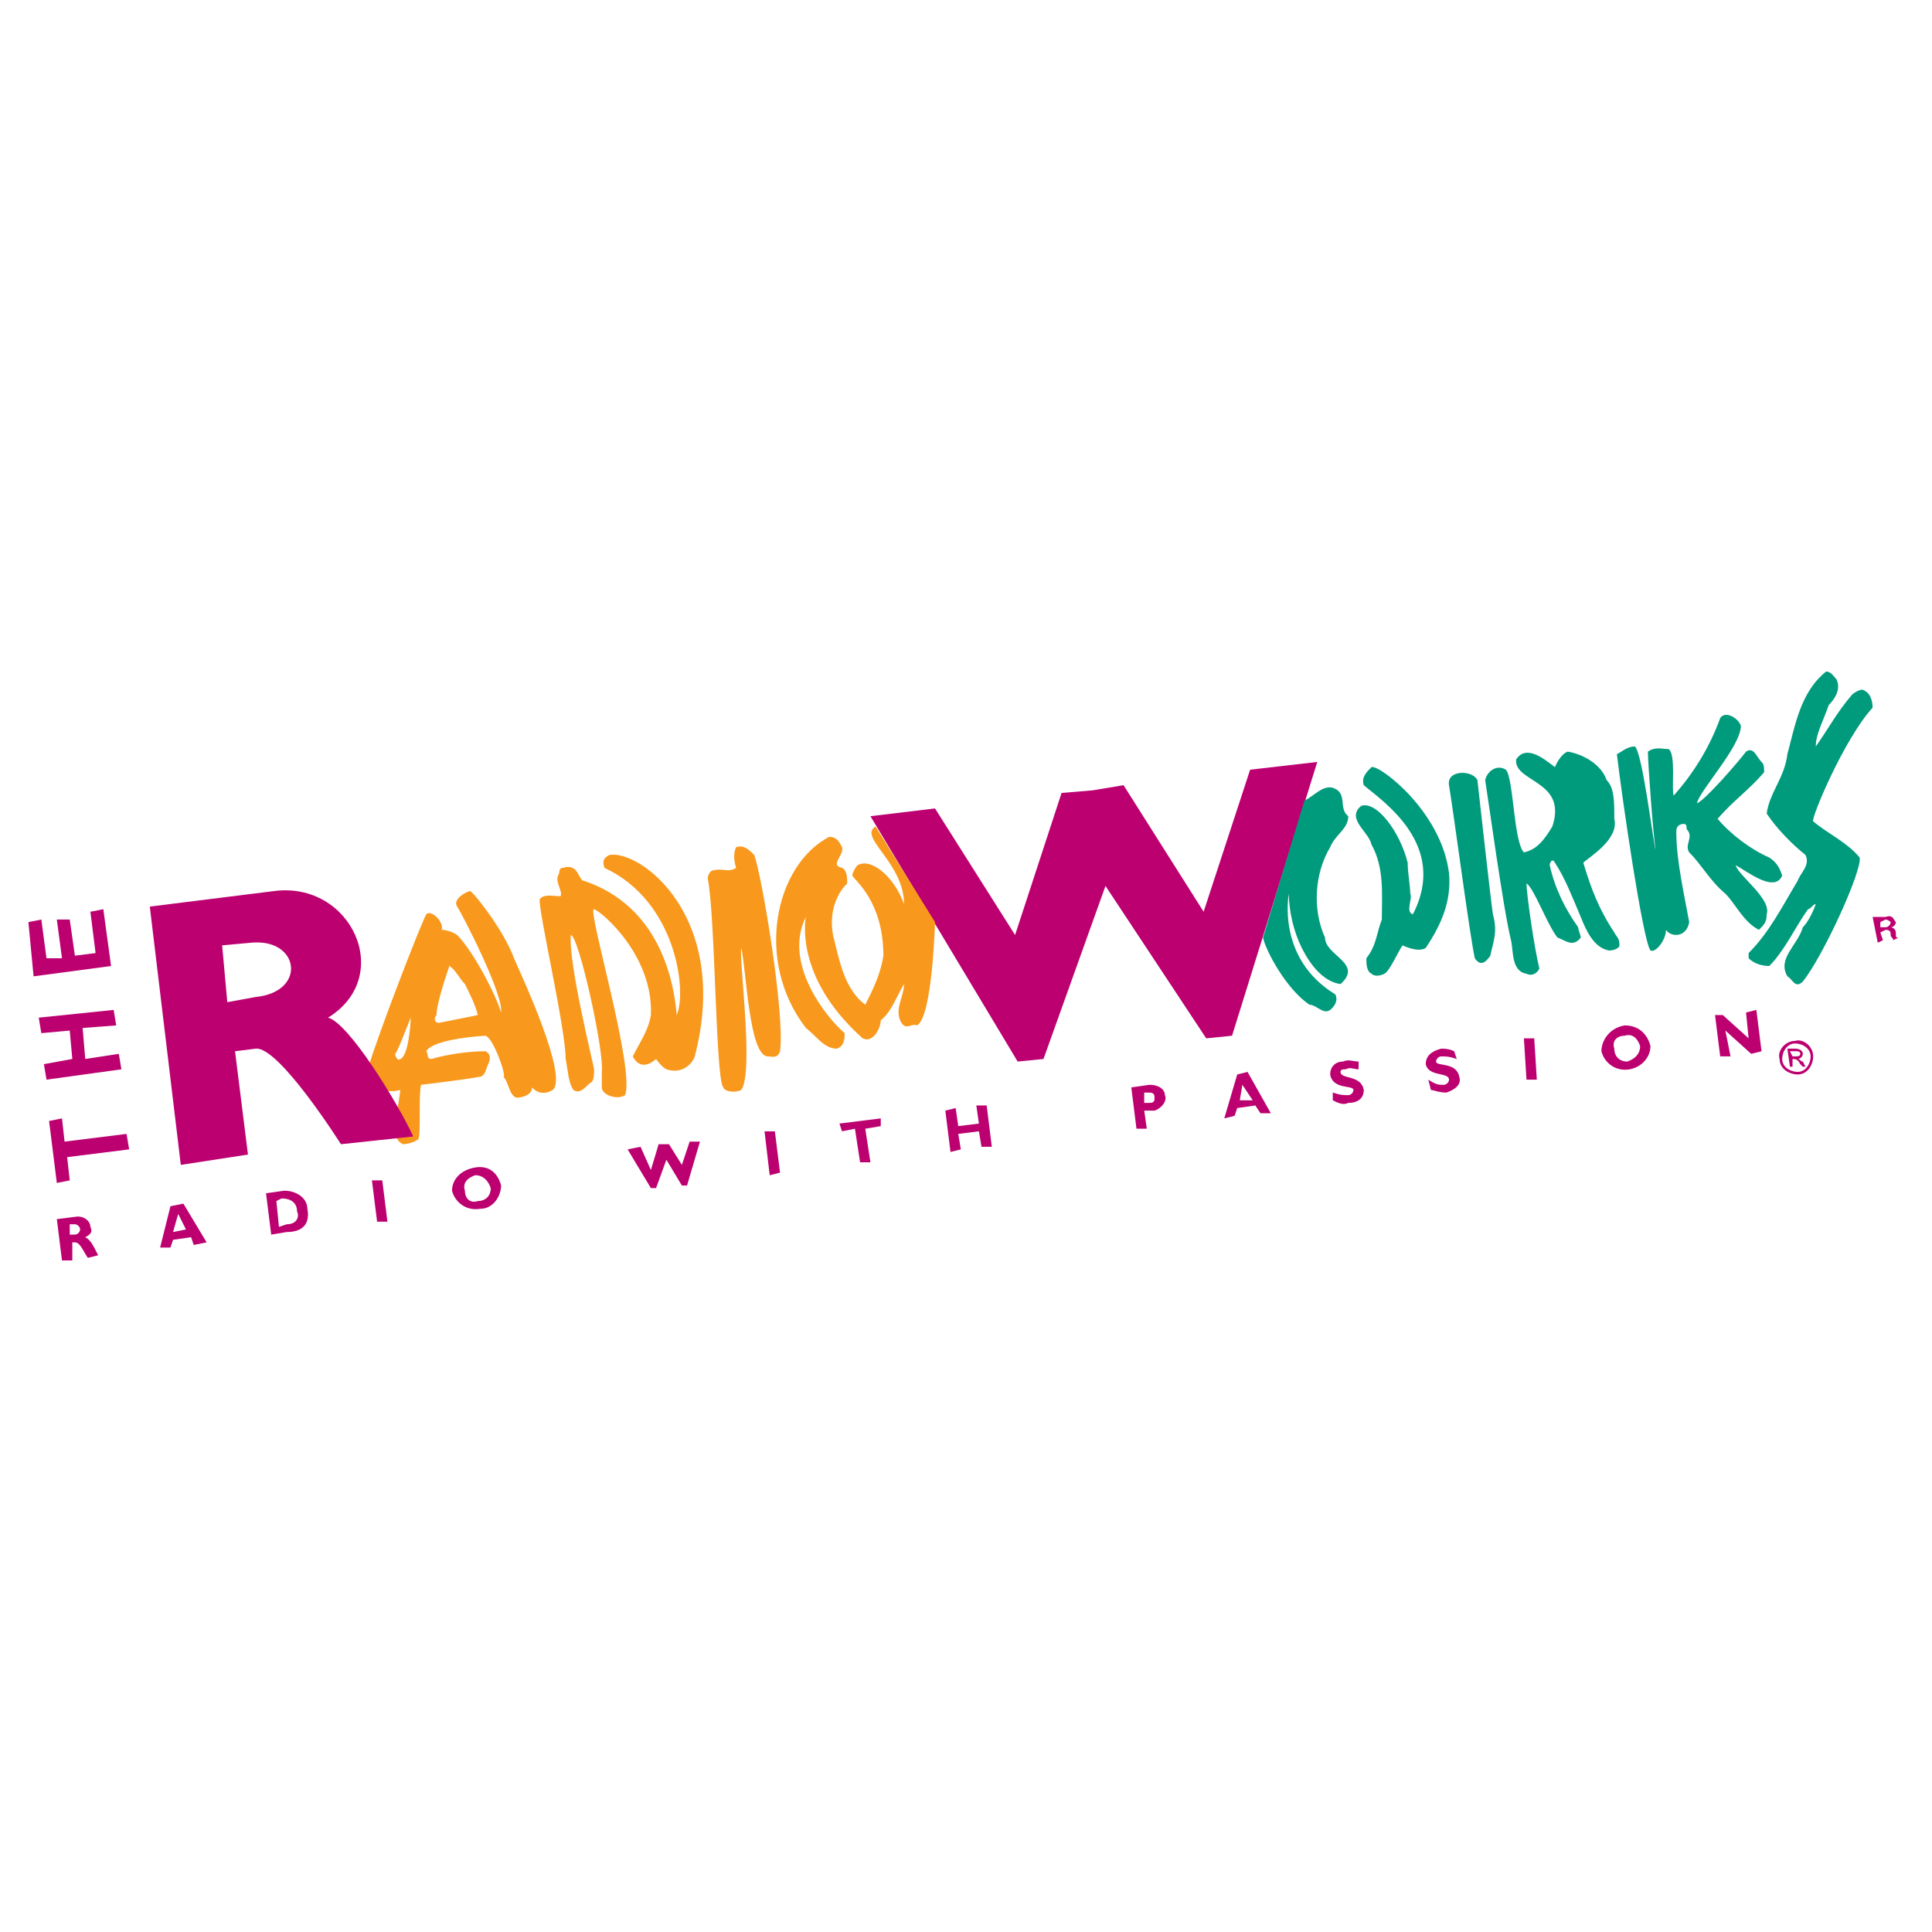 <?xml version="1.0" encoding="utf-8"?>
<!-- Generator: Adobe Illustrator 13.0.0, SVG Export Plug-In . SVG Version: 6.00 Build 14948)  -->
<!DOCTYPE svg PUBLIC "-//W3C//DTD SVG 1.0//EN" "http://www.w3.org/TR/2001/REC-SVG-20010904/DTD/svg10.dtd">
<svg version="1.0" id="Layer_1" xmlns="http://www.w3.org/2000/svg" xmlns:xlink="http://www.w3.org/1999/xlink" x="0px" y="0px"
	 width="192.756px" height="192.756px" viewBox="0 0 192.756 192.756" enable-background="new 0 0 192.756 192.756"
	 xml:space="preserve">
<g>
	<polygon fill-rule="evenodd" clip-rule="evenodd" fill="#FFFFFF" points="0,0 192.756,0 192.756,192.756 0,192.756 0,0 	"/>
	<path fill-rule="evenodd" clip-rule="evenodd" fill="#FFFFFF" d="M157.194,83.751c0.516-0.773,1.546-3.092,0.516-4.639
		C159.514,80.659,158.482,83.236,157.194,83.751L157.194,83.751z"/>
	<polygon fill-rule="evenodd" clip-rule="evenodd" fill="#BC0070" points="110.294,88.39 104.109,105.654 101.532,105.912 
		86.843,81.432 93.286,80.659 101.274,93.286 105.913,79.112 109.005,78.854 112.098,78.339 120.086,90.966 124.725,76.793 
		131.425,76.02 122.921,103.336 120.344,103.594 110.294,88.39 	"/>
	<polygon fill-rule="evenodd" clip-rule="evenodd" fill="#BC0070" points="6.442,113.9 6.185,111.582 4.896,111.84 5.669,118.023 
		6.958,117.768 6.7,115.447 12.885,114.674 12.627,113.129 6.442,113.9 	"/>
	<polygon fill-rule="evenodd" clip-rule="evenodd" fill="#BC0070" points="8.246,102.562 11.596,102.305 11.339,100.76 
		3.865,101.531 4.123,103.078 6.958,102.82 7.216,105.654 4.381,106.17 4.639,107.717 12.112,106.686 11.854,105.141 8.504,105.654 
		8.246,102.562 	"/>
	<polygon fill-rule="evenodd" clip-rule="evenodd" fill="#BC0070" points="2.834,91.997 3.35,97.408 11.081,96.378 10.308,90.708 
		9.02,90.966 9.535,95.089 7.473,95.347 6.958,91.74 5.669,91.74 6.185,95.605 4.639,95.605 4.123,91.74 2.834,91.997 	"/>
	<path fill-rule="evenodd" clip-rule="evenodd" fill="#F8991D" d="M69.32,105.396c-0.258,0.773-1.288,1.805-2.834,1.289
		c-0.516-0.258-1.031-1.031-1.031-1.031c-0.258,0.258-1.546,1.289-2.319-0.258c0.773-1.545,1.546-2.576,1.804-4.123
		c0.257-5.926-4.896-10.307-5.669-10.565s4.123,15.977,3.092,18.555c-0.773,0.514-2.319,0-2.319-0.773v-1.547
		c0.258-2.061-2.319-13.658-3.092-13.658c-0.258,2.834,2.319,13.142,2.319,13.4c0,0.516,0,1.031-0.258,1.289
		c-0.515,0.258-1.031,1.289-1.804,0.773c-0.516-0.773-0.516-1.805-0.773-3.094c0-3.092-2.835-15.204-2.577-15.977
		c0.515-0.515,1.288-0.257,2.062-0.257c0.258-0.516-0.515-1.289-0.258-2.062c0.258-0.257,0-0.773,0.516-0.773
		c1.546-0.515,1.546,1.289,2.062,1.289c7.73,2.577,9.02,10.308,9.277,13.399c1.031-2.318,0-11.338-7.215-14.688
		c-0.258-0.773,0-1.031,0.515-1.288C63.909,84.782,72.928,91.482,69.32,105.396L69.32,105.396z"/>
	<path fill-rule="evenodd" clip-rule="evenodd" fill="#F8991D" d="M73.958,94.574c-0.258,1.031,1.289,12.369,0,14.174
		c-0.515,0.258-1.546,0.258-1.804-0.258c-0.773-1.031-0.773-17.008-1.546-20.874c0-0.258,0.258-0.773,0.516-0.773
		c1.03-0.258,1.546,0.258,2.319-0.258c-0.258-0.773-0.258-1.546,0-2.062c0.773-0.258,1.288,0.258,1.804,0.773
		c0.773,2.061,3.092,15.976,2.577,19.585c-0.257,0.771-0.773,0.514-1.288,0.514C74.731,105.141,74.474,96.894,73.958,94.574
		L73.958,94.574z"/>
	<path fill-rule="evenodd" clip-rule="evenodd" fill="#F8991D" d="M93.286,91.997c0,0-0.258,9.534-1.804,10.308
		c-0.516-0.258-1.031,0.516-1.546-0.258c-0.773-1.287,0.258-2.576,0.258-3.865c-0.773,1.289-1.289,2.834-2.319,3.607
		c0,0.773-0.773,2.32-1.804,1.805c-6.958-6.186-5.669-12.112-5.669-12.112c-2.319,4.638,2.062,10.049,3.866,11.596
		c0,0.516,0,1.289-0.773,1.547c-1.289,0-2.062-1.289-3.092-2.062c-5.154-6.7-3.092-16.235,2.319-19.069
		c0.773,0,1.031,0.516,1.289,1.031c0.258,0.773-1.289,1.804,0,2.062c0.515,0.258,0.515,1.031,0.515,1.546
		c-1.546,1.546-1.804,3.865-1.289,5.669c0.516,2.062,1.031,4.896,3.092,6.443c0.773-1.547,1.546-3.094,1.804-4.897
		c0-5.412-2.835-7.473-3.092-7.989c0-0.257,0.257-0.773,0.515-1.031c1.289-0.773,3.608,1.031,4.639,3.866
		c0-4.123-4.639-6.7-2.834-7.731L93.286,91.997L93.286,91.997z"/>
	<path fill-rule="evenodd" clip-rule="evenodd" fill="#F8991D" d="M40.974,101.531c0,0.773-0.258,3.865-1.031,4.123
		c-0.258,0.258-0.516-0.258-0.516-0.514C39.685,104.883,40.458,102.82,40.974,101.531L40.974,101.531z M39.685,110.551l0.258-1.803
		c-2.062,0.516-2.062-0.773-2.577-1.289c-0.258-0.516-0.515-0.773-0.515-1.289c1.031-3.35,4.896-13.4,5.669-14.946
		c0.516-0.516,1.804,0.773,1.546,1.546c0,0,0.773,0,1.546,0.516c1.546,1.546,3.865,5.927,4.381,7.73
		c0.257-1.803-3.866-9.792-4.381-10.565c-0.516-0.773,1.03-1.546,1.289-1.546c0.257,0,3.35,3.865,4.38,6.7
		c1.031,2.319,5.412,11.854,3.865,13.143c-1.288,0.771-2.061-0.258-2.061-0.258c0,0.773-1.031,1.029-1.546,1.029
		c-0.773-0.256-0.773-1.545-1.289-2.061c0.258-0.258-1.031-3.865-1.804-4.123c0,0-5.154,0.258-5.927,1.547
		c0.258,0.258,0,0.771,0.516,0.771c1.804-0.514,3.866-0.771,5.412-0.771c0.515,0.258,0.515,0.771,0.258,1.287
		c-0.258,0.516-0.258,1.289-1.031,1.289c-1.289,0.258-5.669,0.773-5.669,0.773c-0.258,1.031,0,4.896-0.258,5.412
		c-0.257,0.256-1.031,0.514-1.546,0.514c-0.515-0.258-0.515-0.514-0.773-0.771L39.685,110.551L39.685,110.551z M46.385,98.182
		c0.516,1.031,1.031,2.062,1.289,3.092c-1.289,0.258-2.577,0.516-3.866,0.773c-0.515,0-0.515-0.516-0.258-0.773
		c0-1.287,1.289-4.896,1.289-4.896C45.354,96.636,45.87,97.666,46.385,98.182L46.385,98.182z"/>
	<path fill-rule="evenodd" clip-rule="evenodd" fill="#009B7C" d="M144.567,87.101c0.257,2.834-0.773,5.154-2.319,7.473
		c-0.773,0.515-2.319-0.258-2.319-0.258c-0.516,0.773-1.289,2.577-1.804,2.834c-0.516,0.258-1.031,0.258-1.289,0
		c-0.516-0.257-0.516-1.03-0.516-1.545c1.031-1.289,1.031-2.577,1.547-3.865c0-2.577,0.258-5.154-1.031-7.474
		c-0.258-1.288-2.577-2.577-1.03-3.865c1.546-0.515,3.865,2.577,4.639,5.669c0,1.031,0.258,2.319,0.258,3.092
		c0.257,0.515-0.516,1.804,0.257,2.062c3.608-6.958-3.092-11.338-4.896-12.885c-0.258-0.773,0.257-1.289,0.772-1.804
		C137.609,76.278,143.794,80.917,144.567,87.101L144.567,87.101z"/>
	<path fill-rule="evenodd" clip-rule="evenodd" fill="#009B7C" d="M130.136,79.886c1.031-0.516,1.805-1.546,2.835-1.289
		c1.546,0.515,0.516,2.062,1.546,2.834c0,1.289-1.288,1.804-1.804,3.092c-1.546,2.577-1.804,6.185-0.516,9.019
		c0,1.804,3.866,2.577,1.547,4.639c-1.804-0.258-3.093-2.062-3.865-3.607c-0.773-1.546-1.289-3.608-1.289-5.412
		c0,0-1.288,6.442,4.639,10.05c0.258,0.516,0,1.031-0.258,1.289c-0.773,1.029-1.546-0.258-2.319-0.258
		c-2.319-1.547-4.381-5.412-4.639-6.701L130.136,79.886L130.136,79.886z"/>
	<path fill-rule="evenodd" clip-rule="evenodd" fill="#009B7C" d="M155.133,76.535c0,0,0.515-1.288,1.288-1.546
		c1.546,0.258,3.35,1.289,3.865,2.834c0.773,0.773,0.773,2.062,0.773,3.866c0.516,2.062-2.577,3.865-3.093,4.381
		c0.773,2.577,1.547,4.638,3.093,6.958c0.258,0.515,0.516,0.515,0.516,1.289c0,0.258-0.516,0.516-1.031,0.516
		c-1.546-0.258-2.319-2.062-2.834-3.35c-0.773-1.804-1.547-3.866-2.577-5.412c-0.258-0.516-0.516,0-0.516,0.257
		c0.516,2.319,1.546,4.381,2.835,6.185c0,0.257,0.258,0.773,0.258,1.03c-0.773,1.031-1.547,0.258-2.319,0
		c-1.031-1.288-2.319-4.896-3.093-5.411c0,1.031,0.773,6.442,1.288,8.504c-0.258,0.515-0.772,0.772-1.288,0.515
		c-1.546-0.257-1.288-2.318-1.546-3.349c-0.773-3.093-2.319-14.431-2.577-15.978c0.258-1.031,1.288-1.546,2.062-1.031
		c0.773,0.773,0.773,7.216,1.804,8.247c1.288-0.258,2.062-1.289,2.835-2.577c1.546-4.639-3.865-4.381-3.608-6.7
		C152.298,74.216,154.102,75.762,155.133,76.535L155.133,76.535z"/>
	<path fill-rule="evenodd" clip-rule="evenodd" fill="#009B7C" d="M147.401,77.824c0.258,2.319,1.289,11.597,1.547,13.4
		c0.515,1.804,0,2.834-0.258,4.123c-0.516,0.773-1.031,1.031-1.547,0.258c-0.515-2.319-2.062-14.173-2.576-17.266
		C144.31,76.793,146.887,76.793,147.401,77.824L147.401,77.824z"/>
	<path fill-rule="evenodd" clip-rule="evenodd" fill="#009B7C" d="M173.687,72.413c0,2.062-4.123,6.442-4.381,7.73
		c0.773-0.257,4.123-4.123,4.896-5.154c0.772-0.515,1.03,0.516,1.546,1.031c0.258,0.258,0.258,0.515,0.258,1.031
		c-1.546,1.804-3.093,2.835-4.639,4.639c1.289,1.546,3.351,3.092,5.154,3.865c0.772,0.516,1.03,1.031,1.288,1.804
		c-0.773,1.804-3.607-0.515-4.639-1.031c0.258,1.031,3.607,3.35,3.093,4.896c0,0.773-0.258,1.031-0.773,1.546
		c-1.546-0.773-2.319-2.577-3.35-3.607c-1.547-1.289-2.319-2.835-3.608-4.123c-0.515-0.773,0.516-1.546-0.258-2.319
		c0-0.258,0-0.516-0.257-0.516c-0.516,0-0.773,0.258-0.773,0.773c0,2.834,0.773,6.185,1.288,9.019
		c-0.258,1.546-1.804,1.546-2.318,0.773c0,1.031-1.031,2.319-1.547,2.062c-0.772-1.031-2.834-15.204-3.35-19.585
		c0.516-0.258,1.03-0.773,1.804-0.773c0.773,0.773,1.804,9.535,2.062,10.308c-0.258-1.546-0.773-8.762-0.773-9.792
		c0.773-0.515,1.289-0.258,2.062-0.258c0.773,0.516,0.258,4.123,0.516,4.639c2.062-2.319,3.607-4.896,4.639-7.731
		C172.141,70.866,173.429,71.639,173.687,72.413L173.687,72.413z"/>
	<path fill-rule="evenodd" clip-rule="evenodd" fill="#009B7C" d="M183.222,67.774c0.515,1.031-0.258,2.062-0.773,2.577
		c-0.516,1.546-1.288,2.835-1.288,4.124c1.288-1.804,2.062-3.351,3.607-5.154c0.258-0.257,0.772-0.515,1.031-0.515
		c0.772,0.258,1.03,1.031,1.03,1.804c-2.835,3.092-6.185,11.081-5.927,11.338c1.546,1.289,3.35,2.062,4.638,3.608
		c0.259,1.289-3.607,9.792-5.669,12.369c-0.773,0.773-1.03-0.258-1.546-0.516c-1.031-1.803,1.03-3.092,1.546-4.896
		c0.516-0.516,1.031-1.546,1.289-2.319c-0.258,0-0.516,0.515-0.773,0.515c-1.289,1.804-2.319,4.124-3.865,5.669
		c-0.773,0-1.547-0.258-2.062-0.773v-0.516c2.062-2.062,3.35-4.639,4.896-7.215c0.258-0.773,1.289-1.546,0.773-2.577
		c-1.288-1.031-2.835-2.577-3.865-4.124c0.258-2.062,1.804-3.607,2.062-5.927c0.772-2.834,1.288-6.185,3.865-8.247
		C182.706,67,182.964,67.516,183.222,67.774L183.222,67.774z"/>
	<path fill-rule="evenodd" clip-rule="evenodd" fill="#BC0070" d="M187.345,94.059l0.515-0.257l-0.258-0.773l0.516-0.258
		c0.516,0,0.516,0.258,0.516,0.516c0,0.257,0.258,0.257,0.258,0.516l0.516-0.258l0,0c-0.258,0-0.258,0-0.258-0.515
		c0-0.258-0.258-0.515-0.516-0.515c0.258,0,0.516-0.258,0.516-0.516c-0.258-0.257-0.258-0.773-1.031-0.515h-1.288L187.345,94.059
		L187.345,94.059z M187.602,92.513v-0.516l0.516-0.257c0.258,0,0.516,0.257,0.516,0.257c0,0.258-0.258,0.516-0.516,0.516H187.602
		L187.602,92.513z"/>
	<path fill-rule="evenodd" clip-rule="evenodd" fill="#BC0070" d="M25.512,99.471l-2.834,0.516l-0.515-5.67l2.834-0.258
		C29.893,93.543,30.666,98.955,25.512,99.471L25.512,99.471z M41.231,113.387l-7.216,0.771c0,0-6.185-9.791-8.504-9.533
		l-2.062,0.258l1.289,10.307l-6.7,1.031l-3.092-25.77l12.37-1.546c7.73-1.031,12.111,8.503,5.412,12.626
		C34.789,102.047,39.685,110.035,41.231,113.387L41.231,113.387z"/>
	<path fill-rule="evenodd" clip-rule="evenodd" fill="#BC0070" d="M5.669,121.633l0.515,4.123h1.031v-1.805h0.257
		c0.516,0,0.773,0.773,1.289,1.547l1.031-0.258c-0.516-1.031-0.773-1.547-1.289-1.805c0.516-0.258,0.773-0.516,0.516-1.029
		c0-0.516-0.516-1.031-1.289-1.031L5.669,121.633L5.669,121.633z M6.958,122.148h0.516c0.258,0,0.516,0.258,0.516,0.514
		c0,0.258-0.258,0.516-0.516,0.516H6.958V122.148L6.958,122.148z"/>
	<path fill-rule="evenodd" clip-rule="evenodd" fill="#BC0070" d="M18.296,120.086l-1.289,0.258l-1.031,4.123h1.031l0.258-0.773
		l1.804-0.258l0.258,0.773l1.289-0.258L18.296,120.086L18.296,120.086z M18.554,122.662l-1.289,0.258l0.515-1.803L18.554,122.662
		L18.554,122.662z"/>
	<path fill-rule="evenodd" clip-rule="evenodd" fill="#BC0070" d="M26.542,119.055l0.516,4.123l1.546-0.258
		c1.804,0,2.319-1.029,2.062-2.318c0-1.031-1.031-1.805-2.319-1.805L26.542,119.055L26.542,119.055z M27.574,119.828l0.515-0.258
		c1.031,0,1.546,0.516,1.546,1.289c0.258,0.516,0,1.289-1.031,1.289l-0.773,0.258L27.574,119.828L27.574,119.828z"/>
	<polygon fill-rule="evenodd" clip-rule="evenodd" fill="#BC0070" points="38.139,117.768 37.108,117.768 37.624,121.891 
		38.654,121.891 38.139,117.768 	"/>
	<path fill-rule="evenodd" clip-rule="evenodd" fill="#BC0070" d="M49.993,118.281c-0.258-1.029-1.031-2.061-2.577-1.803
		c-1.546,0.258-2.319,1.289-2.319,2.318c0.258,1.031,1.289,2.062,2.834,1.805C49.22,120.602,49.993,119.312,49.993,118.281
		L49.993,118.281z M48.962,118.539c0,0.773-0.515,1.289-1.288,1.289c-0.773,0.258-1.289-0.258-1.289-1.031
		c-0.258-0.773,0.257-1.287,1.031-1.545C48.189,117.252,48.705,117.768,48.962,118.539L48.962,118.539z"/>
	<polygon fill-rule="evenodd" clip-rule="evenodd" fill="#BC0070" points="66.485,115.705 68.032,118.281 68.547,118.281 
		69.835,113.9 68.805,113.9 68.032,116.221 66.743,114.158 65.712,114.158 64.939,116.736 63.909,114.416 62.62,114.674 
		64.939,118.539 65.455,118.539 66.485,115.705 	"/>
	<polygon fill-rule="evenodd" clip-rule="evenodd" fill="#BC0070" points="77.309,112.871 76.278,112.871 76.793,117.252 
		77.824,116.994 77.309,112.871 	"/>
	<polygon fill-rule="evenodd" clip-rule="evenodd" fill="#BC0070" points="87.874,111.582 83.751,112.098 84.009,112.871 
		85.297,112.613 85.812,115.963 86.843,115.963 86.328,112.613 87.874,112.355 87.874,111.582 	"/>
	<polygon fill-rule="evenodd" clip-rule="evenodd" fill="#BC0070" points="98.439,110.293 97.409,110.293 97.667,112.098 
		95.605,112.355 95.347,110.551 94.316,110.809 94.832,114.932 95.863,114.674 95.605,113.129 97.667,112.871 97.924,114.416 
		98.955,114.416 98.439,110.293 	"/>
	<path fill-rule="evenodd" clip-rule="evenodd" fill="#BC0070" d="M112.87,108.49l0.516,4.123h1.031l-0.258-1.805h1.03
		c0.773-0.258,1.289-1.031,1.031-1.545c0-0.516-0.516-1.031-1.547-1.031L112.87,108.49L112.87,108.49z M114.159,109.006h0.258
		c0.516,0,0.772,0,0.772,0.514c0,0.258,0,0.516-0.516,0.516h-0.515V109.006L114.159,109.006z"/>
	<path fill-rule="evenodd" clip-rule="evenodd" fill="#BC0070" d="M124.467,106.943l-1.03,0.258l-1.289,4.381l1.03-0.258
		l0.259-0.773l1.804-0.258l0.515,0.773h1.031L124.467,106.943L124.467,106.943z M124.982,109.777h-1.289l0.258-1.545
		L124.982,109.777L124.982,109.777z"/>
	<path fill-rule="evenodd" clip-rule="evenodd" fill="#BC0070" d="M135.548,105.912c-0.516,0-1.031-0.258-1.547,0
		c-0.772,0-1.288,0.516-1.288,1.289c0.258,1.547,2.319,1.031,2.319,1.547c0,0.258-0.258,0.516-0.516,0.516
		c-0.516,0-0.772,0-1.546-0.258v0.771c0.516,0.258,1.03,0.516,1.546,0.258c1.031,0,1.547-0.516,1.547-1.287
		c-0.258-1.547-2.319-1.031-2.319-1.805c0-0.258,0.257-0.258,0.515-0.258c0.516-0.258,0.773,0,1.289,0V105.912L135.548,105.912z"/>
	<path fill-rule="evenodd" clip-rule="evenodd" fill="#BC0070" d="M145.082,104.883c-0.515-0.258-1.03-0.258-1.288-0.258
		c-1.031,0.258-1.546,0.771-1.546,1.545c0.258,1.289,2.319,0.773,2.319,1.547c0,0.258-0.258,0.516-0.516,0.516
		c-0.516,0-0.773,0-1.546-0.516l0.257,1.031c0.258,0,0.773,0.258,1.547,0.258c0.772-0.258,1.546-0.773,1.288-1.547
		c-0.258-1.547-2.319-1.031-2.319-1.547c0-0.258,0.258-0.516,0.516-0.516c0.516,0,0.773,0,1.546,0.258L145.082,104.883
		L145.082,104.883z"/>
	<polygon fill-rule="evenodd" clip-rule="evenodd" fill="#BC0070" points="153.071,103.594 152.04,103.594 152.298,107.717 
		153.328,107.717 153.071,103.594 	"/>
	<path fill-rule="evenodd" clip-rule="evenodd" fill="#BC0070" d="M164.667,104.367c-0.258-1.031-1.03-2.062-2.577-2.062
		c-1.546,0.258-2.319,1.547-2.319,2.578c0.258,1.029,1.289,2.061,2.835,1.803C163.895,106.428,164.667,105.396,164.667,104.367
		L164.667,104.367z M163.637,104.367c0,0.773-0.516,1.287-1.289,1.545c-0.772,0-1.288-0.516-1.288-1.287
		c-0.258-0.773,0.258-1.289,1.03-1.289C162.863,103.078,163.379,103.594,163.637,104.367L163.637,104.367z"/>
	<polygon fill-rule="evenodd" clip-rule="evenodd" fill="#BC0070" points="175.232,100.76 174.202,101.016 174.46,103.594 
		171.883,101.273 171.109,101.273 171.625,105.396 172.656,105.396 172.141,102.82 174.718,105.141 175.748,104.883 175.232,100.76 
			"/>
	<path fill-rule="evenodd" clip-rule="evenodd" fill="#BC0070" d="M178.583,106.428h0.258v-0.773l0,0c0.257,0,0.515,0,0.772,0.516
		l0.258,0.258h0.258l-0.258-0.516c-0.258,0-0.258-0.258-0.516-0.258l0,0c0.258,0,0.516-0.258,0.516-0.514
		c0-0.258-0.258-0.516-0.773-0.516h-0.772L178.583,106.428L178.583,106.428z M178.841,105.396l-0.258-0.514h0.515
		c0.258,0,0.516,0,0.516,0.258c0,0.256-0.258,0.256-0.516,0.256H178.841L178.841,105.396z M180.645,105.396
		c0,0.773-0.516,1.547-1.289,1.547c-0.772,0-1.546-0.516-1.546-1.289c0-0.771,0.516-1.545,1.288-1.545
		C179.871,104.109,180.645,104.625,180.645,105.396L180.645,105.396z M180.902,105.396c0-1.029-1.031-1.803-1.805-1.545
		c-1.03,0-1.804,1.031-1.546,1.803c0,1.031,1.031,1.547,1.804,1.547C180.387,107.201,180.902,106.17,180.902,105.396
		L180.902,105.396z"/>
</g>
</svg>
